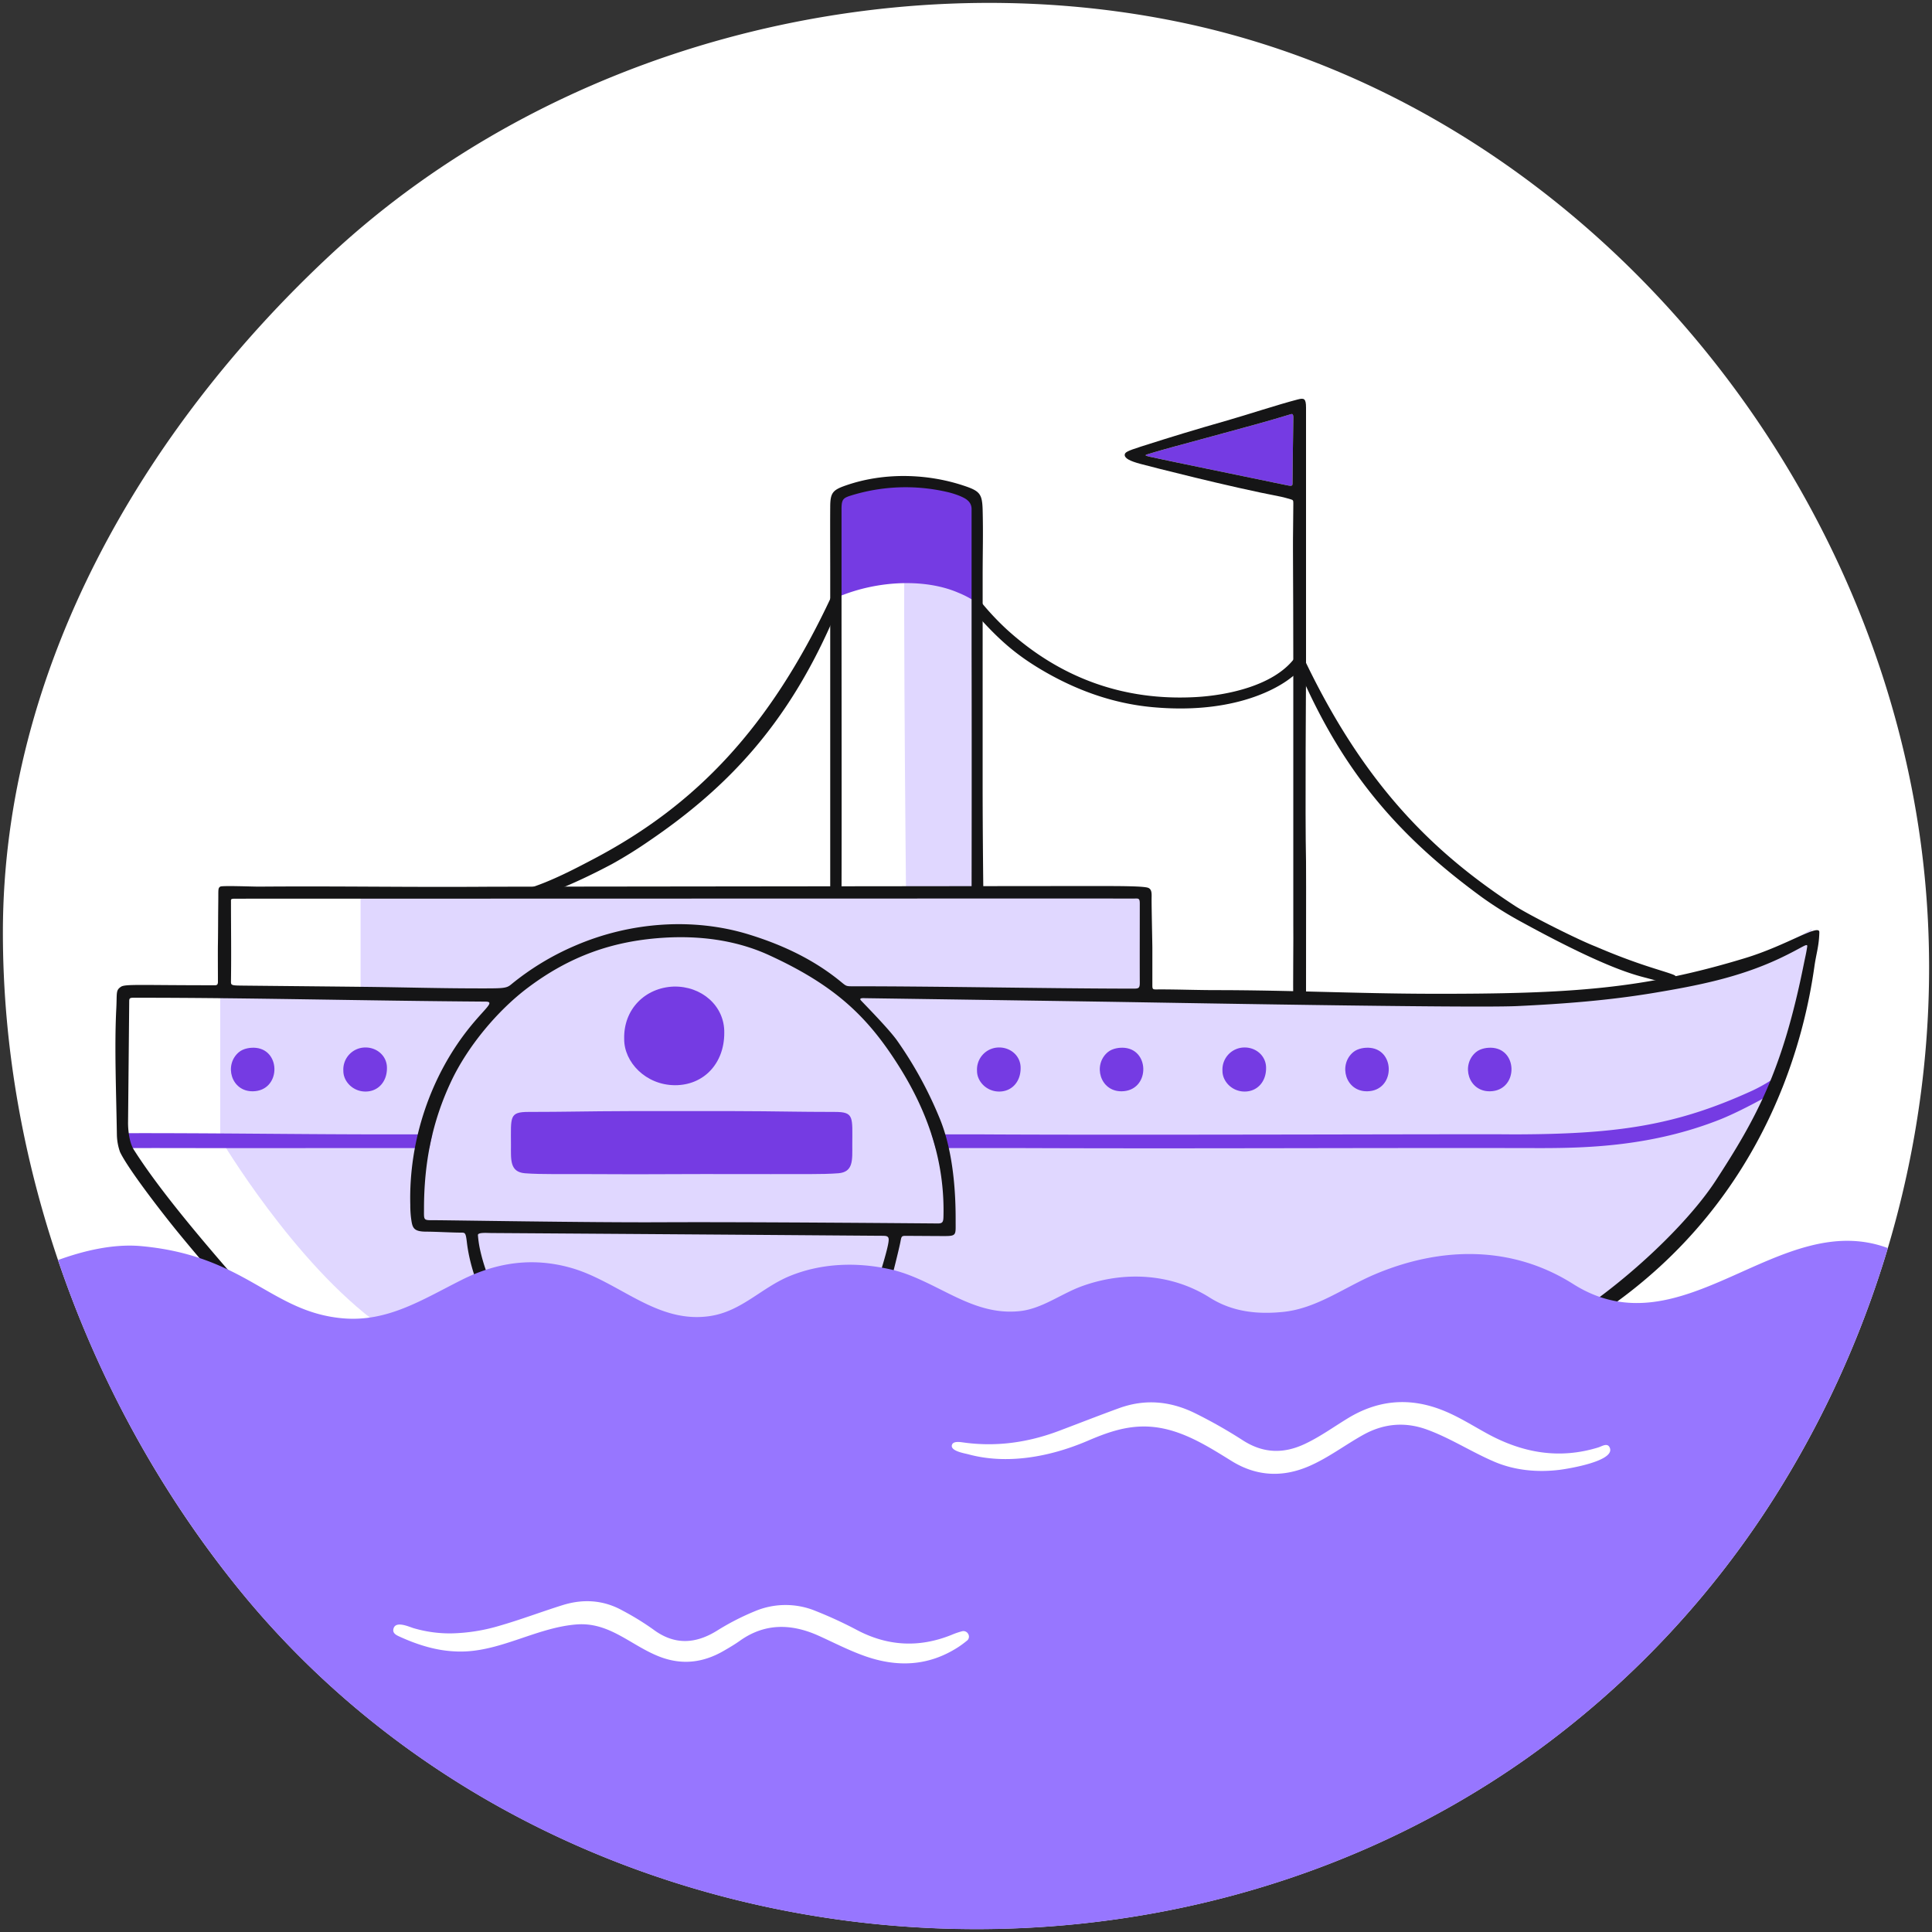 <svg xmlns="http://www.w3.org/2000/svg" viewBox="0 0 1000 1000">
  <rect x="0" y="0" width="1000" height="1000" fill="#333333" stroke="none"/>
  <g>
    <path d="M993.62,432.22C964.73,231.06,808.93,51.26,607.9,10.9,455.88-19.62,285.51,25,170.45,132.45,74.34,222.2,1.69,346.21,1.5,482.16c-.17,121.69,44.92,244.59,121,339,159.7,198.25,463.06,234,668.5,88.37A480.36,480.36,0,0,0,920.83,771.25C983.12,671,1010.46,549.46,993.62,432.22Z" fill="#fff"/>
    <path d="M506.39,460.94,504.58,255.8s-23.29-4.63-35.63-4.63c-2.15,0,0,210.57,0,210.57" fill="#e0d7ff"/>
    <path d="M458.3,461s-341.07,5.5-339.33,3.76l-1.18,44.93L110,512.08,66.41,516.3l.18,64.53S65.34,614,126,670.16L168,698.5l530-3.4,124.71-16.44s65.75-38.55,89.56-105.44,25.51-92.4,25.51-92.4-67.46,44.22-191,36.28l-156.46-2.26,1.7-27.78-.23-24.37-93.87-2.56" fill="#e0d7ff"/>
    <path d="M496,306.78c-16.87-7.29-41.52-6.55-62.36,2.23l-.3-7.26L432.55,257a87.52,87.52,0,0,1,46.25-6.67c25.56,3.53,26.78,9,26.78,11s.12,50.66.12,50.66A50.14,50.14,0,0,0,496,306.78Z" fill="#753be3"/>
    <path d="M528.27,552.92c0,7.09-4.68,12.09-11.12,12.06-6.61,0-11.49-5.36-11.44-10.69a11.41,11.41,0,0,1,11.11-12.11C523.09,542,528.4,546.61,528.27,552.92Z" fill="#753be3"/>
    <path d="M582.25,542.37c13.14,1.4,12.75,22.23-1.6,22.48-11.29.2-15.11-13.71-7.27-20.25C575.83,542.56,579.59,542.09,582.25,542.37Z" fill="#753be3"/>
    <path d="M655.32,552.92c0,7.09-4.68,12.09-11.12,12.06-6.61,0-11.49-5.36-11.45-10.69a11.43,11.43,0,0,1,11.12-12.11C650.13,542,655.44,546.61,655.32,552.92Z" fill="#753be3"/>
    <path d="M709.29,542.37c13.15,1.4,12.76,22.23-1.59,22.48-11.29.2-15.11-13.71-7.28-20.25C702.87,542.56,706.64,542.09,709.29,542.37Z" fill="#753be3"/>
    <path d="M772.82,542.37c13.14,1.4,12.75,22.23-1.59,22.48-11.3.2-15.12-13.71-7.28-20.25C766.4,542.56,770.16,542.09,772.82,542.37Z" fill="#753be3"/>
    <path d="M669,250.45c0,1.42-1.11,1.07-4.52.37-4.37-.91-66-13.58-69.13-14.37-1.45-.37-3.39-.67-1.75-1.21,10.29-3.37,55.33-14.84,74.59-20.87.62-.19,1.24-.18,1.24,1.79C669.46,219.61,669.16,228.73,669,250.45Z" fill="#753be3"/>
    <path d="M200.28,552.92c0,7.09-4.68,12.09-11.12,12.06-6.61,0-11.49-5.36-11.44-10.69a11.41,11.41,0,0,1,11.11-12.11C195.09,542,200.41,546.61,200.28,552.92Z" fill="#753be3"/>
    <path d="M132.52,542.37c13.14,1.4,12.75,22.23-1.6,22.48-11.29.2-15.11-13.71-7.27-20.25C126.1,542.56,129.86,542.09,132.52,542.37Z" fill="#753be3"/>
    <path d="M668.24,214.32c-18.94,5.92-63.21,17.2-73.33,20.51-1.61.53.3.83,1.72,1.19,3.07.78,63.66,13.24,68,14.13,3.35.69,4.43,1,4.44-.36.13-21.35.43-30.32.43-33.71C669.46,214.14,668.85,214.13,668.24,214.32Z" fill="none"/>
    <path d="M667.39,340.07v0Z" fill="none"/>
    <path d="M508.62,298.34c0-13.26.32-21.4,0-34.29-.22-8.36-1.4-9.85-9.45-12.56-19.47-6.56-42-7-61.45-.2-6.72,2.34-7.94,3.82-8,10.85-.08,11.24,0,22.48,0,33.71,0,7.39,0,143.11,0,166.23,1.17.64,5.18-1.55,5.85,0,.13-29.78,0-122.74,0-152.52V263.63c0-5,.76-5.83,4.59-7.05a95.4,95.4,0,0,1,49.79-2c3.24.7,8.82,2.5,10.82,4.36a5.75,5.75,0,0,1,2.12,4.41c0,15.13,0,63.2,0,74.43.09,27.67.06,96.27,0,124,1.65-.09,3.3,3.65,6.09,0,0-.2-.37-29.68-.37-55.78Z" fill="#151516"/>
    <path d="M619.19,360.79c-37.63,2.15-70.39-9.91-97.89-34.82a139.54,139.54,0,0,1-14.19-15.19c-.69-.84-.9,8.24,1.57,10.92,9.75,10.58,17.72,17.26,28.76,24,18.13,11,37.78,18.36,59.06,20.32,39.5,3.64,61.87-8.16,70.06-14,3.12-2.23,3.31-2.86,3.31-1.77v-9.32C659,355,635.21,359.87,619.19,360.79Z" fill="#151516"/>
    <path d="M668.24,214.32c-18.94,5.92-63.21,17.2-73.33,20.51-1.61.53.3.83,1.72,1.19,3.07.78,63.66,13.24,68,14.13,3.35.69,4.43,1,4.44-.36.13-21.35.43-30.32.43-33.71C669.46,214.14,668.85,214.13,668.24,214.32Z" fill="none"/>
    <path d="M676,446.08c-.54-24.39,0-95,0-95V211c0-4.72-1-5.1-4.25-4.25-10.43,2.7-26.09,7.89-36.42,10.84-17,4.86-28.56,8.38-44.81,13.57-7.16,2.28-8.37,3-8.37,4.33,0,1.7,2.57,3.13,8.07,4.6s45.81,11.84,72.74,17c1.77.34,4.27,1.14,5,1.32,1.47.36,1.46.71,1.46,2.36,0,6.6-.23,17.21-.18,23.81.1,15.21.15,42.64.17,58.08h0V354h0v9.12h0V479c.13,3.07-.22,34.34,0,37.39,1.18,0,4.94.2,6.59.2C675.94,516,676.11,451.58,676,446.08Zm-7-195.63c0,1.42-1.11,1.07-4.52.37-4.37-.91-66-13.58-69.13-14.37-1.45-.37-3.39-.67-1.75-1.21,10.29-3.37,55.33-14.84,74.59-20.87.62-.19,1.24-.18,1.24,1.79C669.46,219.61,669.16,228.73,669,250.45Z" fill="#151516"/>
    <path d="M825.86,489.91c-9.11-3.52-34.46-16.27-41.83-21.09-41.85-27.36-78.64-62.62-110.51-130.95l-.22,12.93c0-.56.37-.81.54-.43,22.91,51.83,52.25,84.12,93.26,114.08a193.39,193.39,0,0,0,20.87,13c45.52,24.92,59.38,27.38,65.53,29.08,7.86,2.17,8.74,1.85,10.22,1,.42-.24,6.32-1.5,2.3-3.07C860.23,502.23,847.87,499.38,825.86,489.91Z" fill="#151516"/>
    <path d="M430.44,308.51c-31.87,68.33-70.34,108.24-123,136-9.41,4.95-22.33,11.79-34.22,15.41,2.94,1.91,5.74,1.9,8.61,3.37,3.23-1.55,14.66-5.29,34.82-16a227.88,227.88,0,0,0,19.55-12.17c41-27.92,71-60.4,94-112.22.17-.38.54-2.69.54-2.13Z" fill="#151516"/>
    <path d="M186.63,460.57v53.66H114v75.12S152.2,654,197.06,686.21c0,0-53.42,4.89-84.22-31.4L65.53,594.26V511.71h52.26v-50Z" fill="#fff"/>
    <path d="M923.86,553.9A80,80,0,0,1,907,564.51c-40,18.31-70.58,22.64-124.88,22.64-11.36-.26-197,.48-274.52,0-6.48,0-304.58,0-314.57,0-42.57-.07-83.68-.71-127.71-.62.07,2.38.13,5.34.19,7.73,14-.07,28.05,0,42.07,0,33.26,0,411.42-.06,425.42,0,88,.33,176-.2,264,0,25,0,58.26-1,93.05-14.72,8.65-3.4,22.85-10.8,32.38-16.65C924.4,557.68,924.6,557.89,923.86,553.9Z" fill="#753be3"/>
    <path d="M465.65,552.46c14.69,23.47,23.34,48.16,22.69,76.32-.06,2.76-1.19,3.84-3.72,3.85-1.4,0-96.76-.85-143.46-.62-38.42.19-115.48-1-116.18-1-6-.33-5.53.26-5.52-5.93,0-23.42,4.12-44.29,14.09-65.4,8.49-18,23.94-36.63,39.88-48.57,21.18-15.86,43.05-23.88,69.22-25.65,18.87-1.29,38.2,1,55.67,9.08C432.7,510.31,449.48,526.62,465.65,552.46Z" fill="#e0d7ff"/>
    <path d="M993.62,432.22C964.73,231.06,808.93,51.26,607.9,10.9,455.88-19.62,285.51,25,170.45,132.45,74.34,222.2,1.69,346.21,1.5,482.16c-.17,121.69,44.92,244.59,121,339,159.7,198.25,463.06,234,668.5,88.37A480.36,480.36,0,0,0,920.83,771.25C983.12,671,1010.46,549.46,993.62,432.22Z" fill="none"/>
    <path d="M903.47,495.85c-52.5,16-89.78,18.68-163.34,18.52-37.64-.08-73.13-1.88-110.78-1.88-9.24,0-19.64-.38-28.89-.38-3.81,0-4,.41-4-2.4,0-4.27,0-14.85,0-19.12,0-1.6-.4-20-.4-24.84,0-2.72.38-5.16-1.59-6.14s-14.25-1-28-1c-15.66,0-308.24.32-313.6.36-40.63.31-78.12-.38-118.74-.05-3.84,0-19.21-.63-20.13,0s-1,1-1,4.42-.1,9.35-.1,13.5c0,1.47-.06,9.71-.1,11.54-.08,4.09,0,14.34,0,19.83,0,2-1.09,1.76-2.39,1.76-37.47,0-45.59-.69-47.78.77-2.82,1.87-2,3.1-2.45,11.59-1,19.49,0,43.76.32,65a28.31,28.31,0,0,0,1.62,8.93c4.25,9,22.75,32.73,29.8,41.34,7.5,9.16,27.54,33.28,36.7,40.74,2.41.48,5.41-.46,5.41-2.79-32.75-36.9-52.73-61.55-64.75-80.44-2.3-3.62-3-9.88-3-13.9,0,0,.6-62.09.6-63,0-2,.7-1.78,4.29-1.78,59.21,0,116.61,1.56,180,2,5.07,0,.53,2.88-7.2,12.28-21.13,25.69-32.49,59.8-31.6,93a56,56,0,0,0,.32,6.22c.72,5.25.82,7.54,7.86,7.57,4.85,0,13.3.5,18.15.5,2.13,0,2.38.1,3,5.39,1.3,10.66,4.9,20.6,9,30.4,2.68.1,5.43.8,7.9-.92a90.83,90.83,0,0,1-10.34-27.07,54.67,54.67,0,0,1-.89-6.52c-.06-1.51,4.72-1.08,6.93-1.07q100.13.66,200.25,1.42c1.16,0,2.11,0,3.27.05,2.22.11,2.34,1.24,2.05,3.28-.56,4.08-4.08,15.52-5.29,19,1.63,2,4.18,1.48,6.21,2.35,1.14-4.25,4.36-17,5.22-21.28.52-2.61.45-3.35,2.39-3.35,5.56,0,15,.1,20.56.1,6.38,0,5.65-.72,5.68-8.06.06-17.33-1.75-37.64-8.64-53.76a203.93,203.93,0,0,0-21.76-39.5c-4.49-6.24-16.88-18.74-18.62-20.65-1.3-1.43,1.52-1.17,2.35-1.15q61,.87,121.91,1.79c27.32.4,191.48,3.42,215.3,2.3,24.18-1.14,47.56-2.92,71.43-6.92,21.78-3.65,43.13-7.77,64.19-17.6,12.77-6,15-8.64,14.58-6.06-.57,3.69-1.08,5.59-1.65,8.44-11.06,55.32-24.5,79.93-45.68,112.48-12.31,18.92-37.82,44.43-64.91,63.8,1.52,1.83,4.43,2.93,6.51,4,87.48-59.36,104.93-147.1,109.4-178.05,1-7.34,2.44-10.81,2.64-18.27C941.9,477.79,924.86,489.32,903.47,495.85ZM465.65,552.46c14.69,23.47,23.34,48.78,22.69,76.94-.06,2.77-.24,3.85-2.77,3.86-1.4,0-96.18-.85-142.88-.62-38.42.19-109.72-1.06-117.71-1.06-6,0-5.53.27-5.52-5.93,0-23.41,4.12-44.91,14.09-66,8.49-18,23.94-36.63,39.88-48.57,21.18-15.87,43.05-23.88,69.22-25.65,18.87-1.29,38.2,1,55.67,9.08C432.7,510.31,449.48,526.62,465.65,552.46ZM587.16,511.7l-7.29,0c-43.45-.15-94.4-1.2-137.84-1.2-5.25,0-3.3.16-10.45-5.23-13.25-10-28.28-16.76-44-21.6-28-8.62-60.66-6.81-89.88,5.8a137.13,137.13,0,0,0-33.19,20.12c-2.29,1.91-4,2-14.61,2-23.23,0-38.88-.55-62.11-.81-20-.22-40.89-.41-60.87-.62-7.12-.07-7.4,0-7.37-2.24.21-15.1,0-26.9,0-41.26,0-1.06-.23-1.5,2-1.5,87.7,0,424.28-.13,465.16-.07,1.47,0,2.27-.15,2.76.33s.48,1.62.48,2.6c0,13.18-.05,27.32,0,40.22C590,511.16,589.61,511.72,587.16,511.7Z" fill="#151516"/>
    <path d="M977.14,646C920.69,625,871,700.5,814.29,664.62c-31.8-20.13-68.44-19.44-102.43-5.13-15.76,6.63-30.17,17.71-47.52,19.53-13.49,1.41-26.46,0-38.07-7.32-20-12.68-44.55-13.93-66.51-5.88-10.54,3.87-20.4,11.54-31.74,12.79-25.73,2.83-43.31-16.32-67.4-21.65-17.05-3.78-35.22-3.2-51.54,3.39-14.83,6-25.05,18.31-41.47,20.82-27.67,4.23-47.11-17.87-72.1-24.94-19.94-5.64-38.63-2.75-56.57,6.26-20,10-38.11,21.83-61.22,19.89C140.2,679.24,127.35,650,73.21,645c-14.66-1.36-30.31,2.5-43.19,7.21a553.66,553.66,0,0,0,92.47,169c159.7,198.25,463.06,234,668.5,88.37A480.36,480.36,0,0,0,920.83,771.25,518.44,518.44,0,0,0,977.14,646Z" fill="#9776ff"/>
    <path d="M993.62,432.22C964.73,231.06,808.93,51.26,607.9,10.9,455.88-19.62,285.51,25,170.45,132.45,74.34,222.2,1.69,346.21,1.5,482.16c-.17,121.69,44.92,244.59,121,339,159.7,198.25,463.06,234,668.5,88.37A480.36,480.36,0,0,0,920.83,771.25C983.12,671,1010.46,549.46,993.62,432.22Z" fill="none"/>
    <path d="M236.57,854.81c21.59.75,40.57-12.32,61.81-14,17-1.32,27.84,10.62,42.53,16.49,11.82,4.72,22.95,3.41,33.73-2.85,2.82-1.63,5.64-3.28,8.29-5.17,13.06-9.31,26.79-8.91,40.76-2.64,8,3.61,15.81,7.69,24.13,10.6,16.61,5.82,32.62,5.18,47.77-4.45a48.22,48.22,0,0,0,4.72-3.44,2.64,2.64,0,0,0,.92-3.44,2.81,2.81,0,0,0-3.24-1.58,40.9,40.9,0,0,0-5.52,1.9q-25.08,10.1-49-2.58a215.67,215.67,0,0,0-21.28-9.81,40.87,40.87,0,0,0-31.36.08,130.55,130.55,0,0,0-19.95,10.27c-11.07,6.78-21.89,7.34-32.76-.79a139.87,139.87,0,0,0-15.79-9.72c-9.91-5.55-20.43-6.21-31.15-2.86-10.87,3.41-21.54,7.47-32.48,10.62a93.67,93.67,0,0,1-25.25,4,66.48,66.48,0,0,1-19.41-2.71c-2.23-.66-8.84-3.8-10.25-.09-1.07,2.82,1.63,3.84,3.59,4.73C221.06,853.54,230.41,854.6,236.57,854.81Z" fill="#fff"/>
    <path d="M492.66,748.13c-.5,3,6.7,4.11,8.53,4.61,19.76,5.38,41.85,1.53,61.7-6.94,9-3.86,18-7.21,28.09-7.44,17.49-.4,32.2,9,46.5,17.86,12.92,8,26.43,8.6,40.17,2.63,9.89-4.3,18.5-10.9,27.87-16.13,10.53-5.89,21.59-6.93,33-2.8,12.29,4.47,23.23,11.71,35.24,16.79,10.49,4.43,22.2,5.46,33.44,4.08,4.09-.51,28.76-4.41,26.06-11.34-1.14-2.93-4.08-.84-6-.25-20.23,6.23-39.16,2.84-57.41-7.12-7.7-4.21-15.14-9-23.36-12.21q-25.38-10-48.68,4.13c-7.51,4.55-14.59,9.74-22.64,13.48-11,5.11-21.32,4.71-31.57-1.77a251.41,251.41,0,0,0-25.48-14.45c-12.67-6.1-25.59-7.22-38.85-2.41-10.4,3.78-20.7,7.82-31.05,11.73-16.13,6.1-32.71,8.44-49.87,6-1.48-.2-4.95-.73-5.58,1.22A1.64,1.64,0,0,0,492.66,748.13Z" fill="#fff"/>
    <path d="M374.88,534.7c0,15.87-10.75,27.06-25.53,27-15.17-.07-26.38-12-26.27-23.93-.41-15.46,10.91-26.53,25.52-27.12C363,510.25,375.17,520.57,374.88,534.7Z" fill="#753be3"/>
    <path d="M432.11,575.53c-4.33,0-8.67,0-13-.06l-7.58-.08c-11.26-.13-22.22-.3-32.31-.29l-26.4,0-26.41,0c-10.08,0-21,.16-32.31.29l-7.58.08c-4.32,0-8.66.06-13,.06-10.07,0-9.05,2.61-9.05,17.09,0,7.61-.67,14,7.22,14.66,8.61.67,20.35.34,34.79.44,13.84.1,29.79.1,46.33,0s32.48.07,46.33,0c14.43-.1,26.17.23,34.78-.44,7.89-.62,7.22-7,7.22-14.66C441.16,578.14,442.19,575.53,432.11,575.53Z" fill="#753be3"/>
  </g>
</svg>
